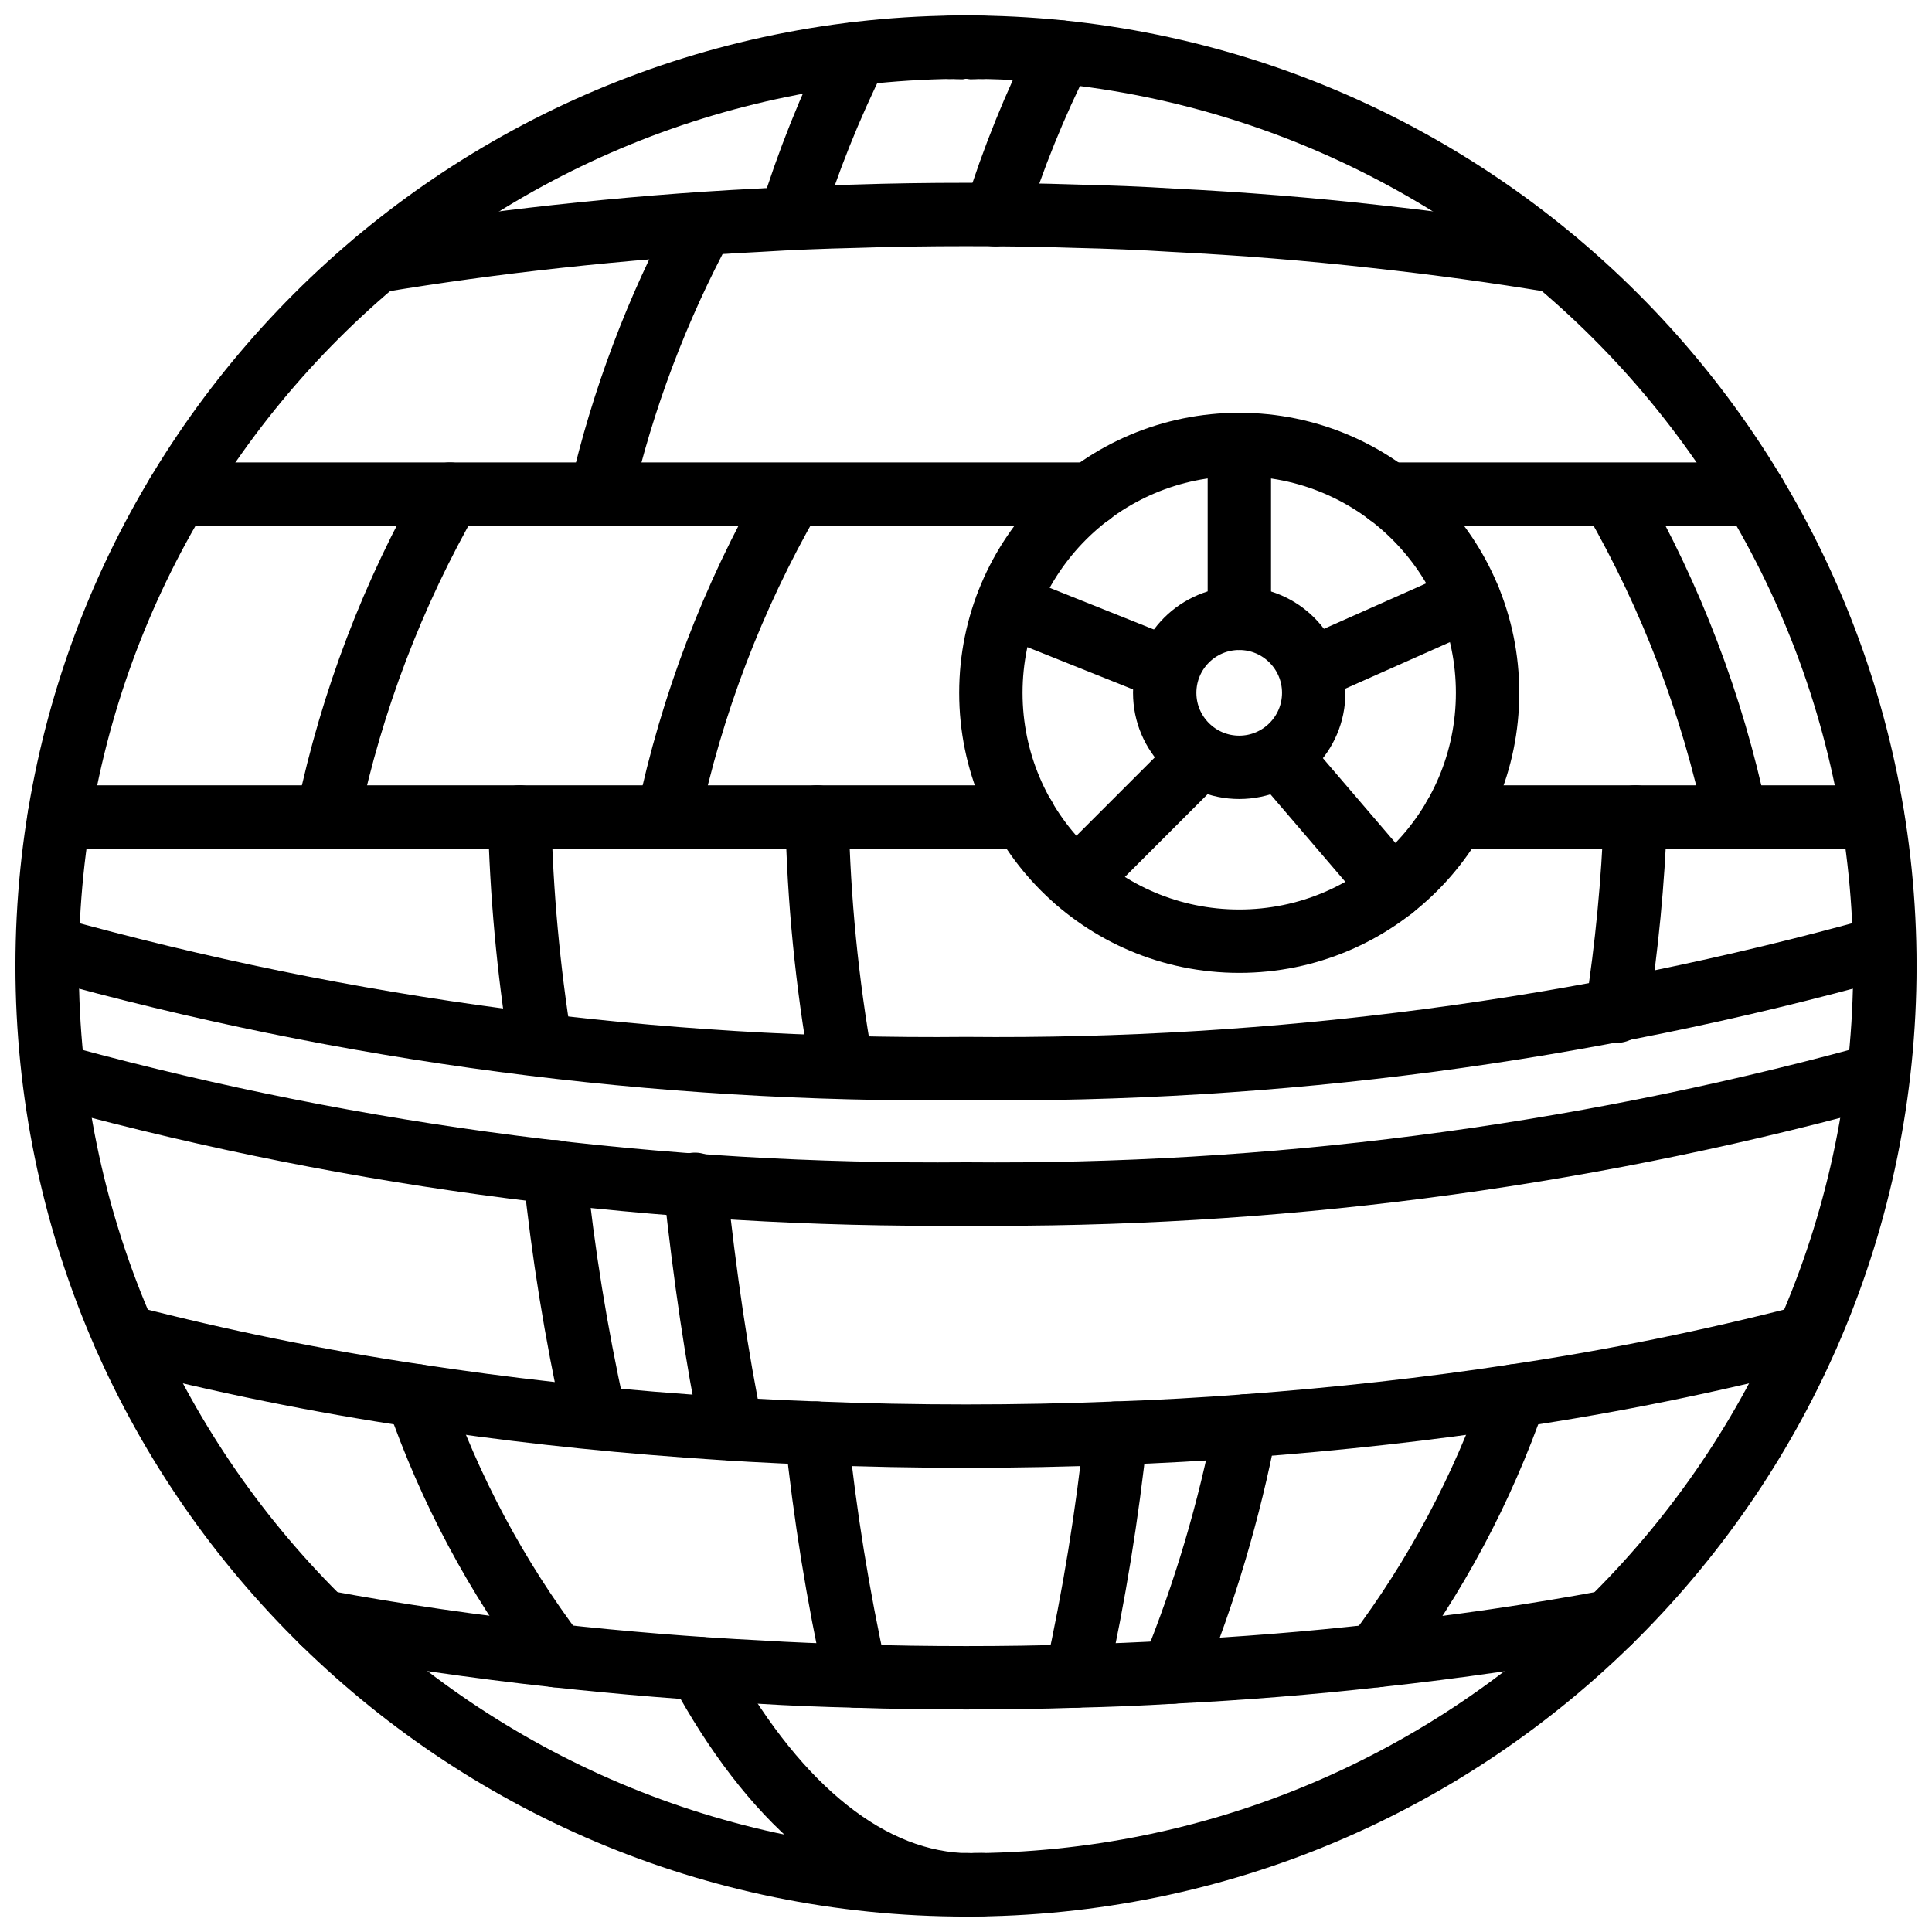 <?xml version="1.0" encoding="UTF-8"?>
<!-- Uploaded to: ICON Repo, www.svgrepo.com, Generator: ICON Repo Mixer Tools -->
<svg width="800px" height="800px" version="1.1" viewBox="144 144 512 512" xmlns="http://www.w3.org/2000/svg">
 <defs>
  <clipPath id="f">
   <path d="m148.09 148.09h503.81v503.81h-503.81z"/>
  </clipPath>
  <clipPath id="e">
   <path d="m387 148.09h26v16.906h-26z"/>
  </clipPath>
  <clipPath id="d">
   <path d="m321 577h92v74.902h-92z"/>
  </clipPath>
  <clipPath id="c">
   <path d="m389 148.09h22v16.906h-22z"/>
  </clipPath>
  <clipPath id="b">
   <path d="m390 148.09h20v16.906h-20z"/>
  </clipPath>
  <clipPath id="a">
   <path d="m148.09 386h503.81v50h-503.81z"/>
  </clipPath>
 </defs>
 <g clip-path="url(#f)">
  <path transform="matrix(8.397 0 0 8.397 148.09 148.09)" d="m59 30c0 16.016-12.984 29-29 29-16.017 0-29-12.984-29-29 0-16.017 12.983-29 29-29 16.016 0 29 12.983 29 29" fill="none" stroke="#000000" stroke-linecap="round" stroke-linejoin="round" stroke-width="2"/>
 </g>
 <g clip-path="url(#e)">
  <path transform="matrix(8.397 0 0 8.397 148.09 148.09)" d="m29.496 1.008h0.361c0.047-0.007 0.094-0.009 0.141-0.007 0.05-0.001 0.1 9.3e-4 0.149 0.007h0.361" fill="none" stroke="#000000" stroke-linecap="round" stroke-linejoin="round" stroke-width="2"/>
 </g>
 <g clip-path="url(#d)">
  <path transform="matrix(8.397 0 0 8.397 148.09 148.09)" d="m30.507 58.992h-0.251c-0.062 0.01-0.126 0.01-0.188 0h-0.251c-3.127-0.173-5.988-2.712-8.214-6.819" fill="none" stroke="#000000" stroke-linecap="round" stroke-linejoin="round" stroke-width="2"/>
 </g>
 <path transform="matrix(8.397 0 0 8.397 148.09 148.09)" d="m12.684 43.567c1.02 2.945 2.496 5.711 4.373 8.198" fill="none" stroke="#000000" stroke-linecap="round" stroke-linejoin="round" stroke-width="2"/>
 <path transform="matrix(8.397 0 0 8.397 148.09 148.09)" d="m13.711 15.108c-1.799 3.135-3.095 6.534-3.841 10.072" fill="none" stroke="#000000" stroke-linecap="round" stroke-linejoin="round" stroke-width="2"/>
 <path transform="matrix(8.397 0 0 8.397 148.09 148.09)" d="m24.437 15.226c-1.799 3.135-3.095 6.534-3.841 10.072" fill="none" stroke="#000000" stroke-linecap="round" stroke-linejoin="round" stroke-width="2"/>
 <path transform="matrix(8.397 0 0 8.397 148.09 148.09)" d="m21.697 6.565c-1.45 2.691-2.534 5.564-3.221 8.543" fill="none" stroke="#000000" stroke-linecap="round" stroke-linejoin="round" stroke-width="2"/>
 <path transform="matrix(8.397 0 0 8.397 148.09 148.09)" d="m33.007 1.157c-0.832 1.651-1.527 3.368-2.077 5.133" fill="none" stroke="#000000" stroke-linecap="round" stroke-linejoin="round" stroke-width="2"/>
 <path transform="matrix(8.397 0 0 8.397 148.09 148.09)" d="m26.541 1.204c-0.835 1.678-1.532 3.421-2.085 5.212" fill="none" stroke="#000000" stroke-linecap="round" stroke-linejoin="round" stroke-width="2"/>
 <path transform="matrix(8.397 0 0 8.397 148.09 148.09)" d="m54.299 25.297c-0.745-3.537-2.041-6.936-3.841-10.072" fill="none" stroke="#000000" stroke-linecap="round" stroke-linejoin="round" stroke-width="2"/>
 <path transform="matrix(8.397 0 0 8.397 148.09 148.09)" d="m47.319 43.567c-1.023 2.943-2.499 5.709-4.373 8.198" fill="none" stroke="#000000" stroke-linecap="round" stroke-linejoin="round" stroke-width="2"/>
 <g clip-path="url(#c)">
  <path transform="matrix(8.397 0 0 8.397 148.09 148.09)" d="m29.731 1.008h0.126c0.047-0.007 0.094-0.009 0.141-0.007 0.05-0.001 0.1 9.3e-4 0.149 0.007h0.118" fill="none" stroke="#000000" stroke-linecap="round" stroke-linejoin="round" stroke-width="2"/>
 </g>
 <path transform="matrix(8.397 0 0 8.397 148.09 148.09)" d="m38.823 44.516c-0.511 2.659-1.283 5.261-2.304 7.768" fill="none" stroke="#000000" stroke-linecap="round" stroke-linejoin="round" stroke-width="2"/>
 <g clip-path="url(#b)">
  <path transform="matrix(8.397 0 0 8.397 148.09 148.09)" d="m29.856 1.008c0.047-0.007 0.094-0.009 0.141-0.007 0.05-0.001 0.1 9.3e-4 0.149 0.007h0.008" fill="none" stroke="#000000" stroke-linecap="round" stroke-linejoin="round" stroke-width="2"/>
 </g>
 <path transform="matrix(8.397 0 0 8.397 148.09 148.09)" d="m26.517 52.408c-0.558-2.529-0.971-5.088-1.238-7.665" fill="none" stroke="#000000" stroke-linecap="round" stroke-linejoin="round" stroke-width="2"/>
 <path transform="matrix(8.397 0 0 8.397 148.09 148.09)" d="m18.249 44.108c-0.555-2.514-0.966-5.057-1.23-7.618" fill="none" stroke="#000000" stroke-linecap="round" stroke-linejoin="round" stroke-width="2"/>
 <path transform="matrix(8.397 0 0 8.397 148.09 148.09)" d="m22.598 44.61c-0.455-2.194-0.839-4.797-1.152-7.72" fill="none" stroke="#000000" stroke-linecap="round" stroke-linejoin="round" stroke-width="2"/>
 <path transform="matrix(8.397 0 0 8.397 148.09 148.09)" d="m34.731 44.743c-0.273 2.576-0.689 5.135-1.246 7.665" fill="none" stroke="#000000" stroke-linecap="round" stroke-linejoin="round" stroke-width="2"/>
 <path transform="matrix(8.397 0 0 8.397 148.09 148.09)" d="m46.461 21.379c0 4.329-3.509 7.838-7.838 7.838s-7.838-3.509-7.838-7.838 3.509-7.838 7.838-7.838 7.838 3.509 7.838 7.838" fill="none" stroke="#000000" stroke-linecap="round" stroke-linejoin="round" stroke-width="2"/>
 <path transform="matrix(8.397 0 0 8.397 148.09 148.09)" d="m40.974 21.379c0 1.298-1.053 2.351-2.351 2.351-1.299 0-2.352-1.053-2.352-2.351 0-1.299 1.053-2.352 2.352-2.352 1.298 0 2.351 1.053 2.351 2.352" fill="none" stroke="#000000" stroke-linecap="round" stroke-linejoin="round" stroke-width="2"/>
 <path transform="matrix(8.397 0 0 8.397 148.09 148.09)" d="m38.627 19.027v-5.486" fill="none" stroke="#000000" stroke-linecap="round" stroke-linejoin="round" stroke-width="2"/>
 <path transform="matrix(8.397 0 0 8.397 148.09 148.09)" d="m45.877 18.416-4.899 2.179" fill="none" stroke="#000000" stroke-linecap="round" stroke-linejoin="round" stroke-width="2"/>
 <path transform="matrix(8.397 0 0 8.397 148.09 148.09)" d="m36.275 20.595-4.977-1.991" fill="none" stroke="#000000" stroke-linecap="round" stroke-linejoin="round" stroke-width="2"/>
 <path transform="matrix(8.397 0 0 8.397 148.09 148.09)" d="m37.059 23.73-3.566 3.566" fill="none" stroke="#000000" stroke-linecap="round" stroke-linejoin="round" stroke-width="2"/>
 <path transform="matrix(8.397 0 0 8.397 148.09 148.09)" d="m43.463 27.547-3.268-3.817" fill="none" stroke="#000000" stroke-linecap="round" stroke-linejoin="round" stroke-width="2"/>
 <g clip-path="url(#a)">
  <path transform="matrix(8.397 0 0 8.397 148.09 148.09)" d="m58.942 29.42c-9.418 2.628-19.16 3.913-28.937 3.817-9.783 0.096-19.53-1.189-28.953-3.817" fill="none" stroke="#000000" stroke-linecap="round" stroke-linejoin="round" stroke-width="2"/>
 </g>
 <path transform="matrix(8.397 0 0 8.397 148.09 148.09)" d="m58.402 33.543c-9.254 2.511-18.809 3.74-28.397 3.652-9.594 0.087-19.153-1.141-28.412-3.652" fill="none" stroke="#000000" stroke-linecap="round" stroke-linejoin="round" stroke-width="2"/>
 <path transform="matrix(8.397 0 0 8.397 148.09 148.09)" d="m56.536 41.694c-3.038 0.785-6.114 1.411-9.218 1.873-2.72 0.415-5.552 0.731-8.496 0.949-1.34 0.102-2.704 0.18-4.091 0.227-1.552 0.063-3.127 0.094-4.726 0.094-1.591 0-3.174-0.031-4.726-0.094-1.387-0.047-2.751-0.126-4.099-0.227-2.931-0.212-5.777-0.533-8.496-0.949h-4.65e-4c-3.106-0.462-6.185-1.088-9.225-1.873" fill="none" stroke="#000000" stroke-linecap="round" stroke-linejoin="round" stroke-width="2"/>
 <path transform="matrix(8.397 0 0 8.397 148.09 148.09)" d="m50.313 50.692c-2.359 0.439-4.821 0.8-7.367 1.074-2.085 0.235-4.232 0.408-6.427 0.517-0.996 0.063-2.006 0.102-3.033 0.126-1.144 0.039-2.312 0.055-3.48 0.055-1.176 0-2.336-0.016-3.488-0.055-1.027-0.024-2.038-0.063-3.041-0.126-2.194-0.11-4.334-0.29-6.419-0.517-2.547-0.282-5.008-0.635-7.367-1.074h-0.008" fill="none" stroke="#000000" stroke-linecap="round" stroke-linejoin="round" stroke-width="2"/>
 <path transform="matrix(8.397 0 0 8.397 148.09 148.09)" d="m48.604 7.756c-1.834-0.306-3.72-0.564-5.659-0.776-2.085-0.235-4.232-0.408-6.427-0.517-0.996-0.063-2.006-0.102-3.033-0.126-1.144-0.039-2.312-0.055-3.48-0.055-1.176 0-2.336 0.016-3.488 0.055-1.027 0.024-2.038 0.063-3.041 0.126-2.194 0.11-4.334 0.29-6.419 0.517-1.936 0.212-3.822 0.47-5.659 0.776" fill="none" stroke="#000000" stroke-linecap="round" stroke-linejoin="round" stroke-width="2"/>
 <path transform="matrix(8.397 0 0 8.397 148.09 148.09)" d="m50.54 31.426c0.316-2.03 0.512-4.077 0.588-6.129" fill="none" stroke="#000000" stroke-linecap="round" stroke-linejoin="round" stroke-width="2"/>
 <path transform="matrix(8.397 0 0 8.397 148.09 148.09)" d="m16.571 32.484c-0.383-2.378-0.603-4.779-0.658-7.187" fill="none" stroke="#000000" stroke-linecap="round" stroke-linejoin="round" stroke-width="2"/>
 <path transform="matrix(8.397 0 0 8.397 148.09 148.09)" d="m26.067 33.096c-0.457-2.576-0.714-5.183-0.768-7.799" fill="none" stroke="#000000" stroke-linecap="round" stroke-linejoin="round" stroke-width="2"/>
 <path transform="matrix(8.397 0 0 8.397 148.09 148.09)" d="m58.613 25.297h-13.199" fill="none" stroke="#000000" stroke-linecap="round" stroke-linejoin="round" stroke-width="2"/>
 <path transform="matrix(8.397 0 0 8.397 148.09 148.09)" d="m31.839 25.297h-30.457" fill="none" stroke="#000000" stroke-linecap="round" stroke-linejoin="round" stroke-width="2"/>
 <path transform="matrix(8.397 0 0 8.397 148.09 148.09)" d="m54.891 15.108h-11.569" fill="none" stroke="#000000" stroke-linecap="round" stroke-linejoin="round" stroke-width="2"/>
 <path transform="matrix(8.397 0 0 8.397 148.09 148.09)" d="m33.932 15.108h-28.82" fill="none" stroke="#000000" stroke-linecap="round" stroke-linejoin="round" stroke-width="2"/>
</svg>